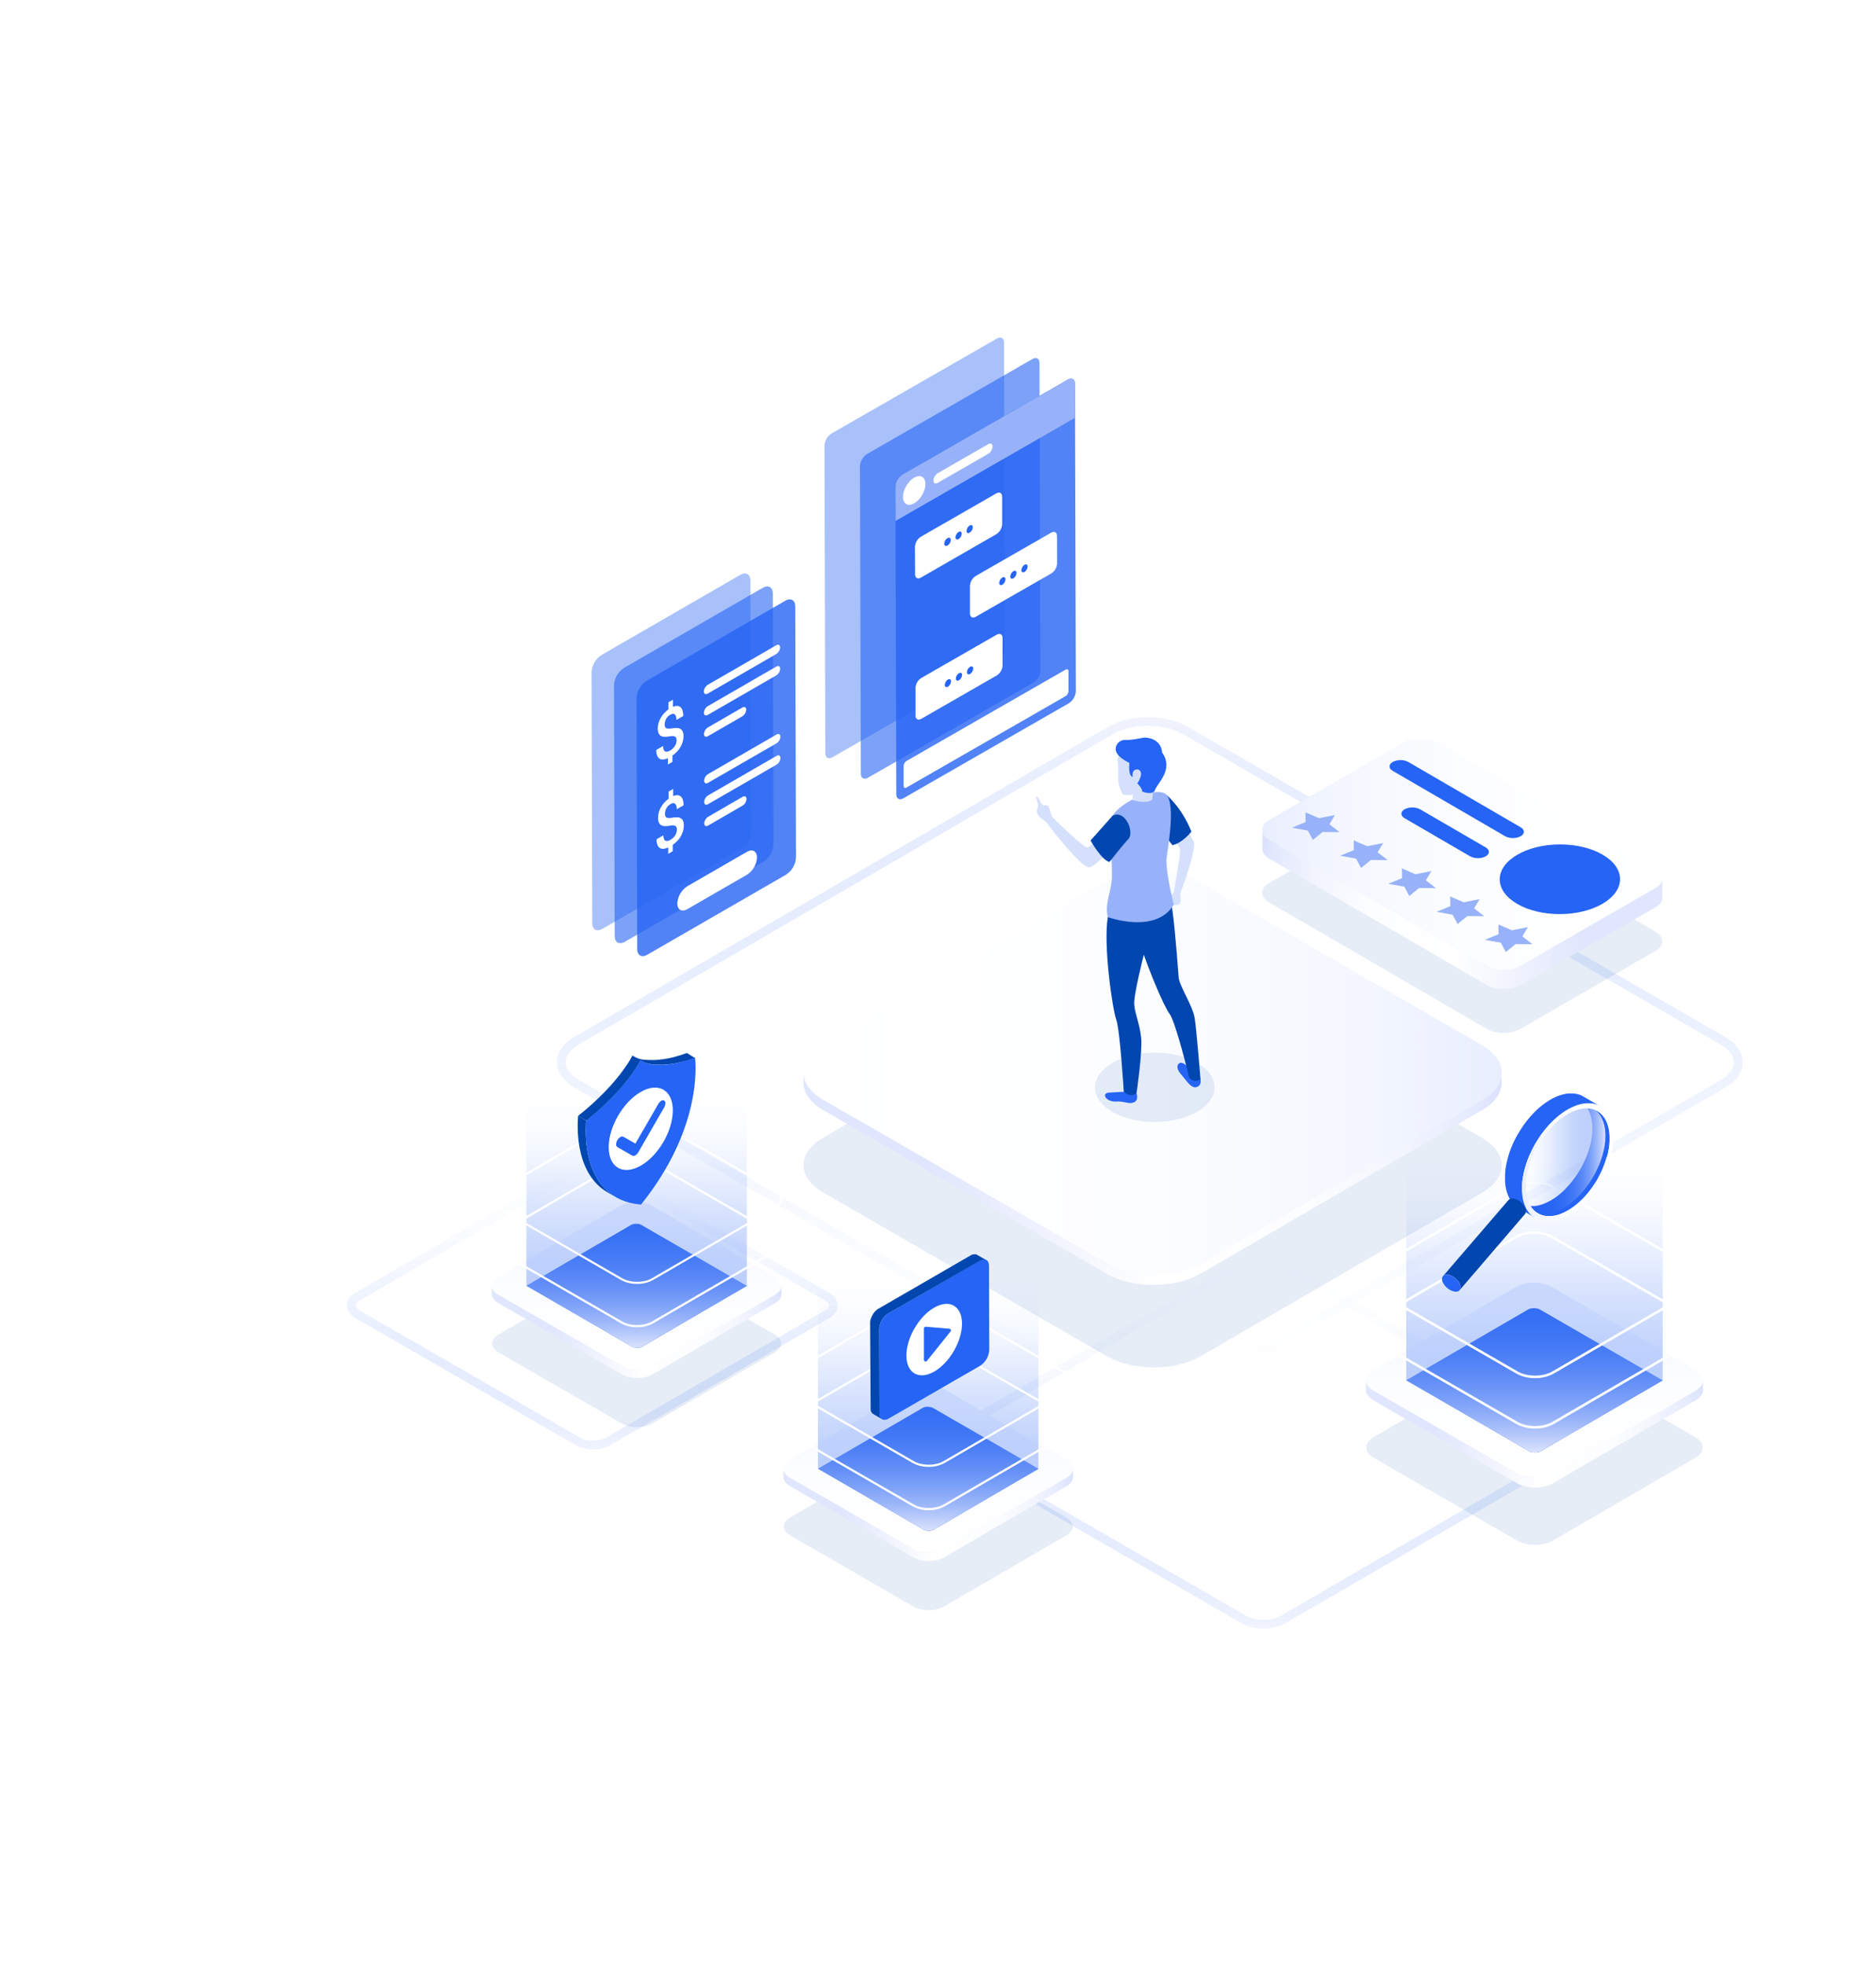 <svg xmlns="http://www.w3.org/2000/svg" xmlns:xlink="http://www.w3.org/1999/xlink" width="676" height="708" viewBox="0 0 676 708" fill="none">
<rect x="0" y="0" width="676" height="708"   fill="#FFFFFF" >
</rect>
<g opacity="0.4">
<path   fill-rule="evenodd"  fill="url(#linear_fill_1_6884_0)"  d="M427.858 261.751L621.583 373.556C625.685 375.943 627.949 379.176 627.949 382.707C627.949 386.238 625.727 389.446 621.668 391.808L429.182 503.638C425.251 505.901 420.124 507.02 414.997 507.02C409.869 507.02 404.742 505.901 400.811 503.638L207.043 391.808C202.941 389.421 200.677 386.188 200.677 382.657C200.677 379.151 202.899 375.918 206.958 373.581L399.444 261.751C407.263 257.225 419.996 257.2 427.858 261.751ZM208.549 376.306L401.052 264.464C404.504 262.452 409.092 261.458 413.639 261.458C418.185 261.458 422.731 262.452 426.225 264.464L619.991 376.306C623.064 378.076 624.79 380.379 624.79 382.707C624.79 385.034 623.106 387.289 620.075 389.059L427.572 500.901C420.669 504.901 409.345 504.901 402.399 500.901L208.633 389.059C205.56 387.289 203.834 384.986 203.834 382.658C203.834 380.331 205.518 378.076 208.549 376.306Z">
</path>
</g>
<g opacity="0.4">
<path   fill-rule="evenodd"  fill="url(#linear_fill_1_6888_0)"  d="M455.293 586.706C452.531 586.747 449.792 586.087 447.329 584.768L343.616 524.917C341.199 523.504 339.841 521.538 339.841 519.384C339.841 517.231 341.153 515.279 343.57 513.892L446.616 454.028C451.058 451.443 458.055 451.443 462.52 454.028L566.233 513.879C568.65 515.292 570.008 517.257 570.008 519.411C570.008 521.579 568.696 523.504 566.279 524.917L463.234 584.768C460.817 586.087 458.078 586.747 455.293 586.706ZM564.677 522.179L461.661 582.034C458.214 584.036 452.372 584.036 448.902 582.034L345.192 522.179C343.804 521.371 342.999 520.332 342.999 519.382C342.999 518.433 343.782 517.42 345.17 516.612L448.208 456.756C450.156 455.73 452.349 455.204 454.565 455.255C456.781 455.204 458.975 455.73 460.945 456.756L564.655 516.612C566.043 517.42 566.848 518.446 566.848 519.408C566.848 520.37 566.065 521.384 564.677 522.179Z">
</path>
</g>
<g opacity="0.4">
<path   fill-rule="evenodd"  fill="url(#linear_fill_1_6892_0)"  d="M207.434 520.636L128.078 474.835C126.132 473.704 125 472.045 125 470.281C125 468.517 126.097 466.878 128.025 465.758L206.886 419.958C210.388 417.914 215.888 417.914 219.425 419.958L298.782 465.758C300.728 466.889 301.859 468.538 301.859 470.312C301.859 472.076 300.763 473.715 298.835 474.835L219.974 520.636C218.064 521.673 215.906 522.202 213.713 522.161C211.52 522.192 209.362 521.673 207.434 520.636ZM129.627 468.487L208.469 422.704C209.919 421.954 211.539 421.574 213.159 421.603C214.796 421.564 216.399 421.935 217.849 422.685L297.202 468.487C298.157 469.023 298.703 469.695 298.703 470.299C298.703 470.903 298.157 471.565 297.236 472.111L218.395 517.913C215.871 519.384 211.573 519.384 209.015 517.913L129.661 472.111C128.706 471.565 128.16 470.903 128.16 470.299C128.16 469.695 128.706 469.023 129.627 468.487Z">
</path>
</g>
<g opacity="0.1">
<path     fill="#0246AF"  d="M431.914 350.987C422.505 345.552 407.308 345.552 397.974 350.987L296.507 409.943C287.173 415.378 287.223 424.165 296.633 429.6L398.78 488.542C408.189 493.977 423.385 493.977 432.719 488.542L534.161 429.6C543.495 424.165 543.445 415.378 534.036 409.943L431.914 350.987Z">
</path>
</g>
<path     fill="url(#linear_fill_1_6897_0)"  d="M296.627 396.208L398.773 455.162C408.182 460.597 423.378 460.597 432.712 455.162L534.179 396.223C538.758 393.542 541.072 390.059 541.123 386.3C541.123 385.644 540.871 384.362 540.871 384.362C540.142 381.506 537.852 378.767 534.053 376.552L431.907 317.613C422.498 312.178 407.327 312.178 397.993 317.613L296.501 376.552C292.753 378.738 290.513 381.448 289.809 384.275C289.809 384.275 289.532 385.63 289.532 386.329C289.532 389.899 291.897 393.484 296.627 396.208Z">
</path>
<path     fill="url(#linear_fill_1_6898_0)"  d="M419.127 462.753L422.246 462.37L424.938 461.827L425.893 461.567L427.126 461.215L428.836 460.633C429.566 460.35 430.572 459.891 430.572 459.891L432.635 458.835L534.132 399.875L534.434 399.707C534.862 399.446 535.264 399.179 535.641 398.903L537.075 397.794L537.452 397.464C537.754 397.174 538.056 396.86 538.333 396.584C538.333 396.584 538.811 396.041 538.937 395.858C539.565 394.985 539.741 394.71 539.918 394.419C539.968 394.327 540.043 394.143 540.043 394.143L540.546 393.057L540.672 392.667L540.949 391.71C541.024 391.006 541.049 390.669 541.075 390.333L541.075 386.537C541.049 390.057 538.76 393.547 534.157 396.21L432.71 455.154C423.378 460.587 408.185 460.587 398.777 455.154L296.626 396.21C291.897 393.478 289.532 389.904 289.532 386.331L289.532 390.065C289.532 393.654 291.872 397.174 296.601 399.898L398.727 458.85C399.305 459.179 400.488 459.761 400.488 459.761C401.443 460.197 402.173 460.511 402.173 460.511C402.173 460.511 403.758 461.069 404.236 461.23C406.198 461.773 407.179 462.011 407.179 462.011L409.468 462.439L409.996 462.523C409.996 462.523 411.329 462.676 411.757 462.722C411.757 462.722 413.668 462.837 414.071 462.852C416.687 462.852 417.115 462.852 417.115 462.852C417.115 462.852 418.573 462.783 419.127 462.753Z">
</path>
<g opacity="0.1">
<ellipse  cx="416.074" cy="391.777" transform="rotate(-0.16 394.511 379.288)" rx="21.563" ry="12.489"    fill="#0246AF" >
</ellipse>
</g>
<path     fill="#2564F4"  d="M427.689 384.115C425.189 381.283 422.827 383.855 425.406 386.824C427.616 389.372 429.156 392.1 431.058 391.654C433.208 391.153 432.574 388.665 432.574 388.665C430.358 385.606 428.691 385.249 427.689 384.115Z">
</path>
<path     fill="#2564F4"  d="M405.331 393.32C405.331 393.32 401.914 393.453 399.709 393.616C396.564 393.851 398.635 397.038 402.191 396.833C405.295 396.664 406.635 397.847 408.447 397.177C410.53 396.417 409.546 393.875 409.546 393.875L405.331 393.32Z">
</path>
<path     fill="#0246AF"  d="M411.202 373.797C410.653 368.685 408.992 365.398 408.714 361.916C408.437 358.434 412.169 343.941 412.169 343.941C414.105 349.61 419.229 362.292 421.438 365.231C423.648 368.163 428.514 388.165 428.514 388.165C428.947 388.819 429.648 389.258 430.426 389.349C431.208 389.446 431.993 389.195 432.572 388.666C432.572 388.666 431.201 371.436 430.508 366.875C429.814 362.313 424.941 355.154 424.717 352.138C423.834 340.396 422.958 330.173 421.987 324.894C413.743 327.93 410.701 327.247 399.198 330.374C397.513 340.466 400.833 363.42 402.217 367.285C403.601 371.158 404.941 393.242 404.941 393.242C407.384 395.749 409.54 393.847 409.54 393.847C409.54 393.847 411.75 378.909 411.202 373.797Z">
</path>
<path     fill="#D5E0FC"  d="M419.071 297.257C419.071 297.257 424.209 303.809 425.158 305.63C425.726 306.717 422.923 321.553 422.923 321.553C422.923 321.553 421.589 322.719 421.662 323.185C421.765 323.885 421.245 325.14 421.602 325.503C422.535 326.192 423.774 326.305 424.82 325.805C425.925 325.28 425.188 322.098 425.188 322.098C426.04 319.901 431.499 305.263 430.091 303C429.125 301.437 423.981 291.826 423.981 291.826L419.071 297.257Z">
</path>
<path     fill="#0246AF"  d="M415.724 291.996C416.238 297.108 422.505 304.502 422.505 304.502C426.237 303.598 429.317 299.601 429.317 299.601C425.863 290.89 420.398 286.442 420.398 286.442C420.398 286.442 415.211 286.883 415.724 291.996Z">
</path>
<path     fill="#97B2F8"  d="M422.957 325.907C422.957 325.907 419.829 313.569 420.384 308.941C420.825 305.241 424.201 287.431 419.357 285.677C414.388 283.867 402.591 289.719 400.458 294.695C399.087 297.893 400.694 306.165 400.694 315.497C400.694 320.693 397.884 325.659 399.219 330.423C399.219 330.423 416.526 336.688 422.957 325.907Z">
</path>
<path     fill="#D5E0FC"  d="M379.033 294.168C379.033 294.168 378.105 291.235 377.965 290.739C377.827 290.246 377.005 290.009 376.378 290.137C375.75 290.264 375.266 289.605 374.808 288.707C374.263 287.637 374.023 286.805 373.45 287.108C372.877 287.408 374.759 289.534 373.739 291.556C372.719 293.578 376.856 295.991 376.856 295.991C378.443 298.171 389.41 312.429 392.427 312.477C394.524 312.513 401.987 304.188 401.987 304.188L397.893 299.348C397.893 299.348 393.412 304.768 391.934 305.295C390.61 305.758 379.033 294.168 379.033 294.168Z">
</path>
<path     fill="#0246AF"  d="M392.971 302.793C392.971 302.793 396.787 309.716 399.77 310.55C399.77 310.55 404.425 304.575 406.636 302.225C408.845 299.878 405.518 291.494 400.893 293.889C400.893 293.889 396.062 299.323 392.971 302.793Z">
</path>
<path     fill="#D5E0FC"  d="M407.878 288.157C407.878 288.157 413.252 289.895 415.209 288.024C415.209 288.024 415.589 283.72 416.108 282.519L408.198 285.09C408.198 285.09 408.312 287.619 407.878 288.157Z">
</path>
<path     fill="#D5E0FC"  d="M416.344 271.514C412.581 268.223 406.464 268.025 404.521 270.239C402.575 272.455 402.509 273.922 402.823 275.111C403.137 276.301 402.86 280.978 402.999 282.023C403.137 283.066 404.424 286.091 404.424 286.091C406.023 286.693 407.808 286.548 409.291 285.699C409.291 285.699 415.794 284.141 416.344 282.047C416.585 281.135 420.105 274.803 416.344 271.514Z">
</path>
<path     fill="#2564F4"  d="M418.742 271.067C418.742 271.067 418.742 266.177 412.745 265.713C411.798 265.635 408.447 266.691 405.5 266.569C402.915 266.461 401.103 269.28 402.516 271.453C403.428 272.854 405.041 273.868 406.979 274.889C406.979 274.889 406.387 279.415 408.138 279.905C408.138 279.905 407.745 277.49 409.381 277.224C411.019 276.958 411.327 278.57 411.122 279.385C410.915 280.201 410.294 281.77 409.787 282.156C409.787 282.156 411.725 284.137 411.568 285.137C411.568 285.137 414.539 286.466 415.981 285.101C416.707 282.258 423.229 277.472 418.742 271.067Z">
</path>
<g opacity="0.1">
<path     fill="#0246AF"  d="M559.195 487.923C555.632 485.852 549.862 485.852 546.311 487.923L494.981 517.735C491.442 519.791 491.454 523.138 495.017 525.188L546.687 555.007C550.25 557.063 556.019 557.063 559.571 555.007L610.888 525.188C614.44 523.131 614.428 519.791 610.852 517.735L559.195 487.923Z">
</path>
</g>
<path     fill="url(#linear_fill_1_6986_0)"  d="M559.197 463.647C555.627 461.587 549.848 461.587 546.29 463.647L494.867 493.515C491.321 495.554 491.333 498.922 494.903 500.989L546.666 530.864C550.248 532.924 556.028 532.924 559.574 530.864L610.985 501.01C614.542 498.971 614.53 495.604 610.948 493.543L559.197 463.647Z">
</path>
<path     fill="url(#linear_fill_1_6987_0)"  d="M492.22 500.755C492.22 502.108 493.13 503.457 494.903 504.489L546.665 534.365C550.247 536.422 556.026 536.422 559.572 534.365L610.993 504.497C612.766 503.465 613.64 502.081 613.64 500.759L613.64 497.276C613.64 498.629 612.766 499.982 610.993 501.014L559.572 530.863C556.026 532.927 550.247 532.927 546.665 530.863L494.903 500.991C493.094 499.959 492.22 498.606 492.22 497.253L492.22 500.755Z">
</path>
<path     fill="#2564F4"  d="M554.984 522.95L599.145 497.294L554.633 471.612C553.423 471.181 552.092 471.181 550.881 471.612L506.721 497.258L551.232 522.95C551.833 523.189 553.127 523.273 553.127 523.273C553.765 523.293 554.393 523.184 554.984 522.95Z">
</path>
<path     fill="url(#linear_fill_1_6989_0)"  d="M506.728 497.264L551.227 522.953C552.447 523.374 553.778 523.374 554.988 522.953L599.146 497.295L599.146 417.984L506.728 417.984L506.728 497.264Z">
</path>
<path   fill-rule="evenodd"  fill="#FFFFFF"  d="M611.131 483.239L559.801 513.053C557.75 514.148 555.442 514.702 553.123 514.652C550.803 514.688 548.52 514.14 546.481 513.053L494.809 483.239C492.941 482.159 491.903 480.688 491.903 479.11C491.903 477.525 492.929 476.089 494.773 474.995L546.102 445.181C549.765 443.056 555.76 443.049 559.447 445.181L611.094 474.995C612.962 476.075 614 477.546 614 479.124C614 480.709 612.974 482.145 611.131 483.239ZM546.906 512.274L495.244 482.455C493.656 481.52 492.79 480.342 492.79 479.109C492.79 477.869 493.644 476.691 495.208 475.783L546.533 445.972C548.434 444.946 550.575 444.434 552.74 444.475C554.917 444.441 557.046 444.953 558.959 445.972L610.621 475.79C612.197 476.719 613.075 477.896 613.075 479.13C613.075 480.37 612.221 481.548 610.657 482.455L559.332 512.274C555.916 514.248 550.346 514.248 546.906 512.274Z">
</path>
<path   fill-rule="evenodd"  fill="#FFFFFF"  d="M494.792 465.064C492.923 463.983 491.885 462.512 491.885 460.934C491.885 459.349 492.911 457.913 494.755 456.818L546.092 427.007C549.756 424.875 555.752 424.875 559.427 427.007L611.094 456.826C612.962 457.906 614 459.377 614 460.955C614 462.54 612.975 463.976 611.131 465.071L559.794 494.889C557.742 495.984 555.446 496.531 553.126 496.489C550.806 496.524 548.522 495.977 546.483 494.889L494.792 465.064ZM492.79 460.939C492.79 459.699 493.644 458.522 495.207 457.614L546.533 427.802C548.433 426.777 550.575 426.264 552.74 426.306C554.917 426.271 557.046 426.784 558.958 427.802L610.621 457.621C612.196 458.549 613.075 459.727 613.075 460.96C613.075 462.2 612.221 463.385 610.657 464.286L559.331 494.104C555.915 496.079 550.346 496.079 546.906 494.104L495.244 464.286C493.656 463.35 492.79 462.173 492.79 460.939Z">
</path>
<path   fill-rule="evenodd"  fill="#2564F4"  d="M548.04 433.509L554.248 437.131L554.331 437.181C554.609 437.326 554.797 437.417 554.986 437.5C555.401 437.673 555.861 437.827 555.861 437.827L555.896 437.827C556.146 437.897 556.395 437.955 556.65 438L556.855 438C556.855 438 557.309 438.063 557.539 438.079L557.864 438.079L558.305 438.079L558.65 438.079L558.935 438.079L559.133 438.079C559.133 438.079 559.542 438.038 559.737 438L560.42 437.872L560.641 437.818L561.066 437.719C561.379 437.64 561.922 437.462 561.922 437.462L562.091 437.404L562.756 437.148L563.008 437.04C563.251 436.937 563.494 436.829 563.734 436.709L564.005 436.576C564.318 436.419 564.609 436.249 564.967 436.063C565.321 435.877 565.449 435.773 565.689 435.624L565.919 435.471L566.401 435.152L566.676 434.966L567.12 434.639C567.12 434.639 567.302 434.507 567.388 434.432C567.388 434.432 567.689 434.204 567.833 434.088L568.088 433.886L568.583 433.468L568.762 433.31C568.992 433.112 569.21 432.913 569.433 432.706L570.008 432.159C570.334 431.832 570.842 431.298 570.842 431.298C571.12 431.004 571.353 430.739 571.59 430.475L571.657 430.4C572.12 429.858 572.491 429.411 572.852 428.947C573.219 428.421 573.504 428.04 573.775 427.66L573.897 427.486C574.155 427.113 574.411 426.732 574.663 426.343L574.737 426.236C575.037 425.751 575.232 425.432 575.443 425.114L575.532 424.96C575.75 424.534 575.954 424.162 576.136 423.781C576.44 423.201 576.596 422.899 576.74 422.588C576.775 422.53 576.836 422.402 576.836 422.402C577.072 421.91 577.254 421.52 577.424 421.131C577.622 420.618 577.766 420.266 577.906 419.91L577.973 419.74L578.028 419.595C578.184 419.182 578.334 418.755 578.478 418.341C578.625 417.828 578.753 417.397 578.877 416.963L579.127 416.627C579.127 416.627 579.197 416.367 579.229 416.234L579.36 415.717L579.453 415.323C579.453 415.323 579.494 415.137 579.513 415.046C579.59 414.653 579.628 414.454 579.663 414.243C579.663 414.243 579.692 413.995 579.724 413.854C579.724 413.854 579.791 413.452 579.82 413.253C579.82 413.253 579.82 413.059 579.862 412.964C579.862 412.964 579.862 412.653 579.893 412.562L579.954 411.962C579.97 411.743 579.954 411.66 579.954 411.66L579.989 411.055L579.989 410.795C579.989 410.517 579.989 410.24 579.989 409.962C579.989 405.206 578.293 401.857 575.58 400.305L569.38 396.69C572.084 398.271 573.762 401.616 573.775 406.369C573.775 406.642 573.775 407.197 573.775 407.197L573.775 407.462C573.775 407.657 573.775 407.851 573.775 408.066C573.775 408.066 573.775 408.265 573.746 408.369C573.746 408.563 573.708 408.754 573.692 408.973C573.654 409.387 573.599 409.656 573.599 409.656L573.51 410.256L573.437 410.662L573.321 411.266C573.28 411.469 573.219 411.738 573.219 411.738L573.13 412.128L573.002 412.649L572.9 413.042C572.689 413.788 572.555 414.222 572.411 414.657L572.382 414.756C572.242 415.178 572.091 415.592 571.929 416.01C571.929 416.01 571.849 416.222 571.807 416.325C571.67 416.681 571.523 417.037 571.373 417.385C571.136 417.935 570.96 418.32 570.775 418.71L570.628 419.012C570.478 419.314 570.328 419.616 570.171 419.914L570.021 420.192C569.82 420.572 569.609 420.949 569.417 421.318C569.101 421.847 568.686 422.489 568.686 422.489L568.51 422.766C568.264 423.151 568.008 423.532 567.743 423.905L567.622 424.075C567.35 424.46 567.072 424.84 566.785 425.209L566.67 425.362C566.312 425.826 565.938 426.273 565.558 426.712L565.414 426.89C565.178 427.159 564.935 427.419 564.695 427.68C564.44 427.987 564.181 428.247 563.922 428.504L563.42 428.988C563.063 429.328 562.839 429.531 562.615 429.725L562.43 429.883L561.935 430.305L561.686 430.504L561.241 430.855L560.967 431.054L560.523 431.377L560.254 431.567L559.765 431.87C559.695 431.923 559.539 432.019 559.539 432.019C559.296 432.176 558.813 432.457 558.813 432.457C558.57 432.598 558.171 432.813 557.852 432.971L557.58 433.103C557.34 433.227 556.861 433.439 556.861 433.439L556.609 433.546C556.382 433.637 556.158 433.724 555.938 433.799L555.775 433.861C555.497 433.956 554.96 434.113 554.96 434.113L554.494 434.229C554.494 434.229 554.344 434.271 554.267 434.283C554.267 434.283 553.813 434.374 553.583 434.407L552.979 434.482C552.628 434.482 552.484 434.482 552.34 434.482L551.494 434.482L551.331 434.482C551.331 434.482 550.871 434.44 550.644 434.403C550.184 434.324 549.931 434.266 549.682 434.196C549.417 434.126 549.187 434.047 548.97 433.956L548.778 433.873L548.222 433.6L548.04 433.509ZM569.366 396.682L569.38 396.69C569.375 396.688 569.371 396.685 569.366 396.682Z">
</path>
<path   fill-rule="evenodd"  fill="#A3A3A3"  d="M552.356 405.814L552.321 405.85L552.241 405.965C551.953 406.334 551.673 406.715 551.403 407.1L551.319 407.215C551.017 407.644 550.763 408.025 550.516 408.41C550.141 409.009 549.949 409.322 549.735 409.648C549.399 410.227 549.185 410.6 549.004 410.981L548.86 411.255L548.396 412.164L548.304 412.354C548.068 412.854 547.887 413.239 547.72 413.628C547.521 414.14 547.374 414.497 547.236 414.846L547.164 415.021C547.164 415.068 547.115 415.16 547.115 415.16C546.959 415.58 546.801 415.997 546.663 416.421C546.516 416.929 546.389 417.362 546.263 417.798C546.263 417.85 546.216 417.961 546.216 417.961L546.07 418.505L545.943 419.021L545.854 419.414C545.854 419.505 545.793 419.691 545.793 419.691C545.793 419.691 545.793 419.826 545.75 419.886C545.715 420.084 545.635 420.489 545.635 420.489L545.563 420.902L545.474 421.505C545.474 421.505 545.474 421.695 545.43 421.794C545.387 421.89 545.43 421.914 545.43 421.914C545.393 422.386 545.353 422.576 545.341 422.794C545.327 423.013 545.341 422.993 545.341 423.096L545.304 423.699L545.304 423.961C545.304 424.239 545.304 424.517 545.304 424.794C545.237 427.096 545.75 429.378 546.795 431.433C547.469 432.699 548.48 433.755 549.712 434.489L552.797 436.287C550.096 434.707 548.419 431.362 548.408 426.64C548.408 426.362 548.408 425.806 548.408 425.806C548.293 425.628 548.293 425.453 548.293 425.453C548.293 425.251 548.293 425.06 548.33 424.846C548.33 424.846 548.33 424.648 548.33 424.544L548.391 423.941L548.391 423.664L548.443 423.255L548.54 422.652C548.578 422.449 548.589 422.378 548.612 422.239C548.635 422.1 548.684 421.846 548.728 421.636L548.823 421.164L548.915 420.767C548.958 420.6 549.047 420.255 549.047 420.255C549.096 420.084 549.151 419.862 549.151 419.862C549.185 419.735 549.234 419.548 549.234 419.548C549.361 419.112 549.488 418.679 549.632 418.243L549.669 418.148C549.807 417.723 549.96 417.306 550.116 416.886C550.116 416.886 550.202 416.679 550.237 416.572C550.375 416.223 550.522 415.866 550.671 415.517L550.738 415.354C550.907 414.965 551.089 414.58 551.27 414.195C551.564 413.584 551.722 413.287 551.881 412.981C552.229 412.33 552.434 411.953 552.63 411.58L552.748 411.374C552.943 411.048 553.136 410.727 553.352 410.414L553.534 410.136C553.779 409.735 554.032 409.354 554.294 408.997L554.415 408.826C554.689 408.441 554.971 408.06 555.256 407.687C555.731 407.076 556.1 406.624 556.48 406.191C556.86 405.743 557.102 405.485 557.338 405.223C557.634 404.918 557.894 404.652 558.153 404.39L558.654 403.91L558.786 403.775L559.457 403.172L559.644 403.013L560.14 402.596L560.834 402.048L561.107 401.842L561.554 401.525C561.637 401.457 561.819 401.338 561.819 401.338L562.302 401.009L562.539 400.858C562.778 400.707 563.261 400.418 563.261 400.418C563.503 400.279 563.901 400.068 564.215 399.906L564.494 399.775C564.494 399.775 564.972 399.545 565.211 399.441L565.467 399.334L566.13 399.08L566.299 399.017C566.57 398.929 566.844 398.842 567.114 398.771L567.578 398.652L567.803 398.596L568.485 398.469L569.09 398.398L569.723 398.398L570.633 398.398L570.803 398.398C570.803 398.398 571.264 398.445 571.486 398.477L571.69 398.513C571.947 398.556 572.197 398.616 572.448 398.687C572.713 398.755 572.943 398.834 573.165 398.929C573.545 399.092 573.732 399.179 573.913 399.279L574.095 399.374L570.985 397.564C570.622 397.37 570.44 397.279 570.247 397.195L570.147 397.148C569.836 397.025 569.378 396.874 569.378 396.874C569.13 396.802 568.88 396.747 568.623 396.699L568.413 396.699C568.189 396.664 567.967 396.636 567.736 396.616L566.59 396.616L566.305 396.616L566.101 396.616L565.496 396.687C565.243 396.719 565.018 396.763 564.791 396.814L564.566 396.87C564.422 396.898 564.284 396.929 564.137 396.973C563.829 397.045 563.558 397.128 563.279 397.219C562.893 397.366 562.446 397.541 562.446 397.541L562.363 397.568L562.199 397.648L561.473 397.973L561.202 398.108C560.888 398.271 560.598 398.437 560.249 398.62C559.898 398.802 559.76 398.91 559.524 399.06L559.287 399.211C559.126 399.318 558.807 399.537 558.807 399.537L558.533 399.723C558.383 399.826 558.239 399.937 558.092 400.045C558.092 400.045 557.911 400.183 557.822 400.251L557.375 400.6L557.122 400.798L556.627 401.215C556.215 401.572 555.993 401.771 555.774 401.981L555.201 402.537C554.876 402.858 554.622 403.124 554.366 403.394C554.09 403.759 553.848 404.017 553.617 404.287L553.545 404.362L553.468 404.461C553.087 404.898 552.713 405.35 552.356 405.814ZM552.817 436.298L552.797 436.287C552.803 436.291 552.81 436.295 552.817 436.298Z">
</path>
<path     fill="url(#linear_fill_1_7000_0)"  d="M548.293 426.544C548.293 436.124 555.099 439.993 563.443 435.183C571.788 430.37 578.533 418.704 578.503 409.117C578.473 399.533 571.685 395.652 563.347 400.481C555.003 405.31 548.293 416.964 548.293 426.544Z">
</path>
<path   fill-rule="evenodd"  fill="#2564F4"  d="M574.849 397.829C575.137 397.905 575.387 397.991 575.628 398.09L575.84 398.179C576.053 398.269 576.444 398.48 576.444 398.48L576.643 398.583L570.429 394.961L570.237 394.858C570.237 394.858 569.832 394.647 569.633 394.557C569.591 394.544 569.519 394.504 569.519 394.504C569.176 394.4 568.926 394.311 568.672 394.239C568.408 394.158 568.13 394.1 567.845 394.046L567.43 393.996C567.121 393.996 566.939 393.956 566.753 393.943L566.517 393.943C566.517 393.943 566.191 393.943 566.029 393.943L565.652 393.943L565.346 393.943L565.123 393.943C565.123 393.943 564.674 393.992 564.451 394.028C564.451 394.028 563.926 394.113 563.679 394.167L563.439 394.225L562.965 394.342C562.629 394.427 562.313 394.517 562.032 394.62C561.609 394.768 561.119 394.961 561.119 394.961L561.023 394.997L560.419 395.258L560.333 395.302L559.657 395.635L559.458 395.733C559.204 395.868 558.696 396.151 558.696 396.151C558.442 396.303 558.168 396.465 557.9 396.635L557.114 397.156L556.826 397.358L556.332 397.717L556.04 397.932L555.553 398.318L555.275 398.538L554.729 398.996L554.53 399.162C554.283 399.382 554.043 399.606 553.799 399.826L553.168 400.432L553.099 400.504C553.099 400.504 552.533 401.07 552.255 401.366C551.946 401.698 551.692 401.985 551.435 402.272L551.359 402.358L551.064 402.708L550.371 403.547L550.076 403.919L550.021 403.991L549.928 404.112C549.616 404.516 549.324 404.934 549.012 405.356L548.916 405.486C548.59 405.957 548.312 406.37 548.041 406.792L547.962 406.913C547.629 407.447 547.416 407.797 547.207 408.147C546.85 408.73 546.627 409.143 546.404 409.534C546.404 409.534 546.277 409.772 546.246 409.835C546.074 410.167 545.903 410.499 545.738 410.831C545.738 410.831 545.594 411.123 545.577 411.163C545.374 411.567 545.172 411.989 544.973 412.433L544.918 412.613C544.75 412.994 544.592 413.384 544.441 413.77C544.441 413.77 544.386 413.892 544.362 413.959C544.132 414.574 543.971 415.032 543.813 415.494C543.655 416.055 543.518 416.526 543.377 417.002L543.322 417.181C543.322 417.181 543.209 417.635 543.168 417.774L543.027 418.339C542.979 418.528 542.931 418.775 542.931 418.775L542.859 419.08C542.859 419.08 542.859 419.223 542.818 419.295C542.773 419.511 542.732 419.721 542.694 419.941L542.612 420.395L542.516 421.059C542.516 421.167 542.464 421.373 542.464 421.373C542.464 421.606 542.437 421.813 542.437 421.813C542.437 422.024 542.389 422.235 542.368 422.446L542.334 423.411C542.334 424.008 542.334 424.613 542.334 424.613C542.262 427.127 542.825 429.617 543.971 431.857C544.705 433.244 545.81 434.397 547.159 435.201L553.36 438.816C550.397 437.086 548.542 433.422 548.542 428.217C548.542 428.217 548.542 427.611 548.439 427.077C548.439 426.866 548.439 426.655 548.473 426.435C548.504 425.897 548.542 425.686 548.566 425.475C548.6 425.017 548.662 424.721 548.662 424.721C548.679 424.569 548.727 424.277 548.765 424.052L548.844 423.604L548.971 422.957L549.077 422.441C549.218 421.862 549.273 421.624 549.321 421.436C549.369 421.252 549.393 421.153 549.434 421.01C549.664 420.188 549.808 419.713 549.966 419.241C550.151 418.671 550.323 418.209 550.498 417.756C550.498 417.756 550.58 417.527 550.628 417.406C550.783 417.002 550.941 416.616 551.102 416.248L551.174 416.073C551.359 415.651 551.555 415.22 551.778 414.803C552.104 414.134 552.44 413.474 552.44 413.474L552.605 413.169C552.821 412.756 553.051 412.348 553.288 411.962C553.631 411.374 553.847 411.024 554.067 410.683L554.259 410.373C554.53 409.956 554.808 409.534 555.093 409.13L555.227 408.941C555.227 408.941 555.834 408.125 556.15 407.694L556.294 407.505L556.589 407.133C556.589 407.133 556.836 406.819 556.97 406.662C556.97 406.662 557.176 406.415 557.286 406.294L557.653 405.858C557.907 405.566 558.168 405.257 558.432 404.996C558.751 404.655 559.029 404.35 559.321 404.085L559.87 403.551L560.014 403.412C560.014 403.412 560.501 402.968 560.745 402.748L560.951 402.582L561.493 402.12L561.764 401.9L562.255 401.518L562.55 401.294L563.04 400.939L563.336 400.737C563.511 400.621 563.686 400.5 563.867 400.383L564.121 400.212C564.121 400.212 564.646 399.889 564.911 399.737C565.175 399.589 565.425 399.449 565.676 399.315L565.878 399.22C566.101 399.099 566.325 398.987 566.554 398.888C566.867 398.736 567.097 398.637 567.327 398.547C567.556 398.458 567.814 398.354 568.064 398.269L568.239 398.206C568.239 398.206 568.843 398.004 569.132 397.928C569.307 397.879 569.475 397.838 569.65 397.798L569.887 397.739C570.141 397.686 570.635 397.6 570.635 397.6C570.865 397.564 571.311 397.515 571.311 397.515L571.53 397.515L572.007 397.515L572.217 397.515L572.707 397.515C573.081 397.515 573.28 397.533 573.479 397.569L574.022 397.636C574.3 397.69 574.578 397.753 574.849 397.829ZM553.36 438.816C553.363 438.818 553.367 438.82 553.37 438.822L553.36 438.816Z">
</path>
<path   fill-rule="evenodd"  fill="url(#linear_fill_1_7002_0)"  d="M565.009 437.73C555.87 443.006 548.441 438.768 548.411 428.275C548.381 417.786 555.754 404.987 564.89 399.719C574.033 394.443 581.459 398.668 581.502 409.178C581.545 419.688 574.152 432.453 565.009 437.73ZM564.897 401.371C573.241 396.556 580.011 400.419 580.054 410.004C580.096 419.589 573.338 431.245 565 436.077C556.655 440.924 549.885 437.029 549.843 427.444C549.8 417.859 556.553 406.191 564.897 401.371Z">
</path>
<path     fill="#0246AF"  d="M526.089 464.634L526.018 464.736L549.617 437.252L549.772 436.891L549.811 436.686L549.811 436.418C549.811 436.418 549.814 436.259 549.811 435.931L549.766 435.63L549.731 435.455C549.662 435.263 549.489 434.899 549.489 434.899C549.459 434.849 549.412 434.753 549.412 434.753L549.325 434.604C549.289 434.541 549.206 434.429 549.206 434.429L548.887 433.975L548.583 433.595C548.481 433.492 548.27 433.287 548.27 433.287L547.969 433.022L547.661 432.781L547.339 432.562L546.997 432.357L546.803 432.261L546.621 432.165L546.15 431.989C545.953 431.917 545.547 431.821 545.547 431.821C544.862 431.612 544.116 431.791 543.603 432.291L519.998 459.719C520.511 459.219 521.256 459.04 521.942 459.249C521.942 459.249 522.374 459.351 522.679 459.467C522.854 459.533 523.03 459.609 523.203 459.695L523.308 459.748C523.495 459.851 523.674 459.96 523.94 460.142C524.122 460.265 524.295 460.397 524.539 460.606C524.703 460.758 524.864 460.91 525.094 461.155L525.404 461.536L525.639 461.87L525.922 462.34C526.015 462.519 526.095 462.704 526.164 462.896L526.259 463.234C526.259 463.234 526.262 463.326 526.259 463.614C526.265 463.694 526.259 463.932 526.259 463.932L526.224 464.332L526.14 464.541L526.089 464.634Z">
</path>
<path     fill="#2564F4"  d="M526.132 462.882C525.383 461.068 523.812 459.722 521.905 459.26C520.153 458.922 519.199 460.015 519.773 461.675C520.525 463.488 522.098 464.833 524.006 465.296C525.757 465.635 526.711 464.548 526.132 462.882Z">
</path>
<g opacity="0.1">
<path     fill="#0246AF"  d="M234.777 455.168C231.705 453.401 226.726 453.401 223.706 455.168L179.626 480.796C176.543 482.563 176.564 485.434 179.626 487.202L224.028 512.824C227.091 514.603 232.08 514.603 235.1 512.824L279.18 487.202C282.252 485.434 282.242 482.563 279.18 480.79L234.777 455.168Z">
</path>
</g>
<path     fill="url(#linear_fill_1_7011_0)"  d="M234.781 434.329C231.713 432.558 226.746 432.558 223.688 434.329L179.525 460.003C176.436 461.78 176.457 464.65 179.525 466.427L224.012 492.089C227.08 493.872 232.047 493.866 235.105 492.089L279.289 466.427C282.346 464.65 282.336 461.78 279.268 460.003L234.781 434.329Z">
</path>
<path     fill="url(#linear_fill_1_7012_0)"  d="M281.596 466.219L281.575 463.215C281.575 464.372 280.824 465.538 279.3 466.425L235.105 492.091C232.047 493.866 227.089 493.872 224.009 492.091L179.533 466.425C177.999 465.538 177.226 464.372 177.216 463.215L177.216 466.233C177.216 467.396 177.999 468.556 179.533 469.443L224.03 495.102C227.11 496.88 232.068 496.88 235.126 495.102L279.31 469.43C280.844 468.542 281.606 467.386 281.596 466.219Z">
</path>
<path     fill="#2564F4"  d="M231.168 485.289L269.12 463.256L230.882 441.164C230.366 440.959 229.81 440.865 229.254 440.887C228.706 440.865 228.166 440.959 227.658 441.151L189.69 463.197L227.944 485.276C228.46 485.481 229.572 485.553 229.572 485.553C230.112 485.575 230.66 485.486 231.168 485.289Z">
</path>
<path     fill="url(#linear_fill_1_7014_0)"  d="M189.679 463.194L227.935 485.277C228.975 485.639 230.119 485.639 231.16 485.277L269.114 463.258L269.114 395.047L189.679 395.047L189.679 463.194Z">
</path>
<path   fill-rule="evenodd"  fill="#FFFFFF"  d="M223.836 476.775L179.427 451.15C177.821 450.215 176.929 448.957 176.929 447.595C176.929 446.24 177.8 444.988 179.396 444.059L223.51 418.434C226.659 416.626 231.802 416.626 234.983 418.434L279.38 444.059C280.997 444.988 281.889 446.252 281.889 447.608C281.889 448.969 281.018 450.215 279.422 451.15L235.297 476.769C233.534 477.716 231.561 478.186 229.567 478.149C227.572 478.186 225.599 477.716 223.836 476.775ZM229.239 417.832C231.1 417.802 232.94 418.243 234.573 419.112L278.987 444.74C280.341 445.52 281.096 446.573 281.096 447.615C281.096 448.663 280.352 449.694 279.008 450.474L234.904 476.095C231.968 477.798 227.171 477.804 224.225 476.095L179.822 450.474C178.457 449.688 177.723 448.651 177.712 447.598C177.702 446.55 178.447 445.52 179.79 444.74L223.904 419.112C225.538 418.237 227.378 417.796 229.239 417.832Z">
</path>
<path   fill-rule="evenodd"  fill="#FFFFFF"  d="M176.929 431.98C176.929 430.625 177.8 429.373 179.396 428.444L223.51 402.819C226.659 401.011 231.802 401.011 234.983 402.819L279.38 428.444C280.997 429.379 281.889 430.637 281.889 431.999C281.889 433.367 281.018 434.606 279.422 435.535L235.297 461.154C233.534 462.101 231.561 462.571 229.567 462.534C227.572 462.571 225.599 462.101 223.836 461.16L179.427 435.535C177.821 434.6 176.929 433.342 176.929 431.98ZM279.008 434.888L234.904 460.518C231.968 462.216 227.182 462.216 224.225 460.518L179.822 434.888C178.457 434.071 177.723 433.029 177.712 431.98C177.702 430.938 178.447 429.907 179.79 429.126L223.904 403.496C225.538 402.621 227.378 402.18 229.239 402.215C231.1 402.186 232.94 402.621 234.573 403.496L278.987 429.15C280.341 429.943 281.096 430.985 281.096 432.028C281.096 433.076 280.352 434.107 279.008 434.888Z">
</path>
<path     fill="#0246AF"  d="M235.476 383.535L235.785 383.566L236.274 383.614L236.538 383.614C236.812 383.614 237.083 383.614 237.354 383.614L237.559 383.614C237.892 383.614 238.218 383.614 238.551 383.614L238.718 383.614C239.183 383.614 239.655 383.56 240.12 383.511L240.276 383.511C240.741 383.463 241.202 383.403 241.66 383.336L241.848 383.336L242.826 383.167L242.965 383.161C243.309 383.101 243.653 383.028 243.986 382.956L244.202 382.908L245.169 382.684L246.128 382.461L246.232 382.461L247.04 382.256L247.166 382.22L247.77 382.044L247.953 381.99L248.502 381.815L249.099 381.64L249.231 381.592L249.582 381.471L249.679 381.435L250.022 381.314L250.296 381.236L250.47 381.187L247.517 379.352L247.384 379.4L247.137 379.473L247.071 379.503L246.725 379.624L246.63 379.66L246.273 379.781L246.146 379.823L245.61 380.004L245 380.179L244.812 380.234L244.208 380.409L244.08 380.445L243.351 380.686L243.181 380.735L242.317 380.958L241.255 381.181L241.039 381.23L240.012 381.435L239.891 381.435L238.905 381.604L238.718 381.604C238.266 381.67 237.801 381.731 237.336 381.779C236.715 381.827 236.25 381.863 235.778 381.882C235.284 381.882 234.951 381.882 234.625 381.882L234.414 381.882L233.605 381.851L233.338 381.851L232.849 381.803L232.542 381.803C232.362 381.803 232.185 381.755 232.005 381.731L231.793 381.767C231.39 381.694 230.989 381.604 230.585 381.495L230.435 381.453C230.125 381.372 229.818 381.276 229.516 381.163L229.311 381.079C229.082 380.976 228.859 380.873 228.648 380.753L228.43 380.644L231.359 382.346L231.46 382.401C231.46 382.401 231.537 382.439 231.575 382.455C231.793 382.576 232.016 382.684 232.24 382.781C232.28 382.802 232.32 382.82 232.362 382.835C232.747 382.963 233.058 383.071 233.376 383.161L233.428 383.161C233.918 383.27 234.31 383.36 234.733 383.433L234.951 383.463C234.951 383.463 235.302 383.517 235.476 383.535Z">
</path>
<path   fill-rule="evenodd"  fill="#0246AF"  d="M211.079 407.456C211.079 406.68 211.079 405.998 211.128 405.429C211.128 405.242 211.128 405.066 211.128 404.905C211.164 404.252 211.225 403.696 211.225 403.696L208.332 401.976C208.212 403.183 206.303 422.217 218.905 429.539L221.646 431.16C213.915 426.529 211.734 417.459 211.225 410.988C211.116 409.685 211.079 408.49 211.079 407.456ZM221.822 431.264L221.646 431.16C221.704 431.195 221.763 431.23 221.822 431.264Z">
</path>
<path     fill="#2564F4"  d="M230.822 381.949C224.769 393.276 211.931 403.159 211.258 403.678C211.112 405.096 208.406 432.031 230.972 433.962C253.472 406.032 250.603 382.303 250.453 381.054C249.776 381.314 236.93 386.255 230.822 381.949Z">
</path>
<path     fill="#0246AF"  d="M222.6 393.212C222.678 393.132 222.75 393.048 222.825 392.97C223.155 392.607 223.488 392.233 223.814 391.858L224.012 391.631C224.339 391.251 224.665 390.865 224.991 390.471L225.178 390.247C225.536 389.813 225.884 389.378 226.229 388.93L226.332 388.804C226.913 388.05 227.394 387.392 227.867 386.729L227.957 386.607L228.04 386.487C228.398 385.975 228.742 385.459 229.073 384.942L229.176 384.785L229.298 384.586C229.532 384.211 229.761 383.836 229.986 383.457C230.027 383.373 230.105 383.239 230.105 383.239L230.159 383.148C230.389 382.757 230.607 382.363 230.818 381.972L227.889 380.269C227.678 380.663 227.455 381.054 227.232 381.475C227.171 381.574 227.111 381.67 227.057 381.766C226.834 382.148 226.604 382.52 226.368 382.895L226.168 383.204C225.844 383.691 225.486 384.181 225.131 384.717L224.955 384.96C224.489 385.623 224.008 386.281 223.513 386.921C223.446 387 223.324 387.162 223.324 387.162C222.975 387.609 222.624 388.045 222.269 388.478L222.08 388.708C221.76 389.094 221.434 389.481 221.103 389.855L220.903 390.09C220.577 390.464 220.246 390.832 219.92 391.202L219.695 391.443C219.429 391.738 219.157 392.045 218.892 392.312L218.597 392.631C218.264 392.982 217.938 393.326 217.611 393.657L216.646 394.629L216.313 394.956L215.904 395.355L215.542 395.704L215.143 396.085L214.792 396.416L214.405 396.779L214.061 397.099L213.688 397.441L213.361 397.732L212.999 398.064L212.684 398.341L212.347 398.638L212.045 398.903L211.726 399.186L211.447 399.423L211.138 399.687L210.886 399.898L210.601 400.142L210.374 400.334L210.119 400.545L209.901 400.727L209.665 400.912L209.492 401.058L209.255 401.245L208.929 401.512L208.832 401.589L208.67 401.716L208.592 401.777L208.423 401.91L208.319 401.987L211.253 403.69L211.525 403.472L211.755 403.327L211.894 403.212L212.063 403.086L212.425 402.791L212.587 402.657L212.837 402.453L213.046 402.282L213.301 402.072L213.544 401.868L213.82 401.631L214.075 401.414L214.376 401.161L214.66 400.919L214.979 400.636L215.276 400.376L215.62 400.074L215.933 399.79L216.291 399.47L216.622 399.17L216.991 398.83L217.341 398.512L217.722 398.156L218.077 397.816L218.471 397.441L218.838 397.085L219.243 396.687L219.461 396.476C219.895 396.048 220.215 395.729 220.534 395.397C220.86 395.064 221.193 394.72 221.52 394.376L221.796 394.08C222.069 393.797 222.334 393.507 222.6 393.212Z">
</path>
<path     fill="#FFFFFF"  d="M219.341 413.313C219.359 420.641 224.552 423.573 230.935 419.917C237.317 416.26 242.468 407.326 242.45 399.998C242.431 392.67 237.239 389.711 230.856 393.394C224.473 397.075 219.322 405.985 219.341 413.313Z">
</path>
<path     fill="#2564F4"  d="M228.949 416.215C229.398 415.937 229.77 415.546 230.022 415.081L239.322 398.957C239.597 398.506 239.75 397.991 239.77 397.462C239.836 397.073 239.651 396.686 239.308 396.493C238.964 396.301 238.538 396.345 238.241 396.604C237.797 396.888 237.432 397.283 237.185 397.75L228.959 411.997L224.636 409.533C224.279 409.361 223.854 409.397 223.532 409.629C223.08 409.912 222.709 410.305 222.451 410.77C222.179 411.225 222.026 411.74 222.01 412.268C221.973 412.653 222.145 413.03 222.464 413.252L227.861 416.33C228.218 416.488 228.632 416.444 228.949 416.215Z">
</path>
<g opacity="0.1">
<path     fill="#0246AF"  d="M339.849 521.084C336.776 519.317 331.797 519.317 328.777 521.084L284.697 546.706C281.614 548.48 281.635 551.351 284.697 553.118L329.1 578.74C332.162 580.52 337.151 580.52 340.172 578.74L384.251 553.118C387.324 551.351 387.313 548.48 384.251 546.706L339.849 521.084Z">
</path>
</g>
<path     fill="url(#linear_fill_1_7071_0)"  d="M339.85 500.246C336.782 498.475 331.815 498.475 328.757 500.246L284.594 525.922C281.505 527.693 281.526 530.564 284.594 532.341L329.081 558.024C332.149 559.807 337.116 559.801 340.174 558.024L384.358 532.341C387.415 530.564 387.405 527.693 384.337 525.922L339.85 500.246Z">
</path>
<path     fill="url(#linear_fill_1_7072_0)"  d="M284.599 535.36L329.097 561.045C332.176 562.817 337.134 562.817 340.192 561.045L384.376 535.37C385.911 534.486 386.673 533.326 386.662 532.159L386.641 529.13C386.641 530.291 385.89 531.454 384.366 532.342L340.171 558.027C337.113 559.802 332.155 559.805 329.076 558.027L284.599 532.342C283.065 531.467 282.293 530.291 282.282 529.13L282.282 532.149C282.282 533.313 283.065 534.473 284.599 535.36Z">
</path>
<path     fill="#2564F4"  d="M336.237 551.206L374.205 529.155L335.951 507.081C335.435 506.876 334.323 506.804 334.323 506.804C333.774 506.782 333.234 506.876 332.718 507.068L294.758 529.115L333.012 551.193C333.528 551.398 334.084 551.492 334.632 551.47C335.181 551.492 335.729 551.403 336.237 551.206Z">
</path>
<path     fill="url(#linear_fill_1_7074_0)"  d="M294.744 529.111L333 551.193C334.041 551.555 335.185 551.555 336.225 551.193L374.179 529.147L374.179 460.963L294.744 460.963L294.744 529.111Z">
</path>
<path   fill-rule="evenodd"  fill="#FFFFFF"  d="M284.496 517.063C282.891 516.135 281.999 514.871 281.999 513.516C281.999 512.155 282.87 510.91 284.465 509.976L328.574 484.381C331.733 482.574 336.865 482.574 340.056 484.381L384.438 509.976C386.054 510.91 386.946 512.167 386.946 513.528C386.946 514.883 386.075 516.135 384.48 517.063L340.371 542.688C338.607 543.634 336.634 544.104 334.64 544.067C332.636 544.104 330.663 543.634 328.91 542.694L284.496 517.063ZM334.31 483.783C336.171 483.735 338.001 484.164 339.645 485.027L384.059 510.641C385.413 511.427 386.168 512.474 386.168 513.522C386.168 514.563 385.424 515.599 384.08 516.379L339.976 542.011C337.04 543.713 332.243 543.719 329.296 542.011L284.893 516.39C283.528 515.605 282.794 514.563 282.784 513.516C282.773 512.463 283.518 511.439 284.862 510.653L328.976 485.062C330.609 484.181 332.45 483.741 334.31 483.783Z">
</path>
<path   fill-rule="evenodd"  fill="#FFFFFF"  d="M328.905 527.076L284.497 501.45C282.891 500.516 281.999 499.258 281.999 497.896C281.999 496.54 282.87 495.288 284.465 494.36L328.58 468.734C331.729 466.927 336.872 466.927 340.052 468.734L384.45 494.36C386.066 495.294 386.959 496.552 386.959 497.914C386.959 499.282 386.087 500.522 384.492 501.45L340.367 527.07C338.604 528.016 336.63 528.487 334.636 528.45C332.642 528.487 330.669 528.016 328.905 527.076ZM282.784 497.899C282.774 496.857 283.518 495.821 284.862 495.041L328.976 469.412C330.609 468.536 332.449 468.096 334.31 468.131C336.171 468.102 338.012 468.542 339.645 469.412L384.048 495.035C385.413 495.851 386.168 496.881 386.168 497.923C386.168 498.965 385.423 500.001 384.079 500.775L339.976 526.404C337.04 528.101 332.253 528.101 329.296 526.404L284.893 500.769C283.528 499.989 282.794 498.941 282.784 497.899Z">
</path>
<path     fill="#2564F4"  d="M316.807 478.864L316.898 509.167C316.898 511.261 318.381 512.111 320.202 511.059L353.183 492.026C355.126 490.76 356.344 488.649 356.467 486.336L356.384 456.015C356.384 453.927 354.896 453.077 353.072 454.13L320.098 473.173C318.151 474.434 316.93 476.551 316.807 478.864Z">
</path>
<path   fill-rule="evenodd"  fill="#0246AF"  d="M314.249 509.084C314.354 509.202 314.471 509.303 314.605 509.386L317.862 511.263C317.862 511.263 317.607 511.085 317.498 510.966L317.159 510.467C317.079 510.271 316.974 509.862 316.974 509.862C316.928 509.63 316.907 509.392 316.907 509.149L316.815 478.848C316.815 478.848 316.84 478.313 316.882 478.046L317.071 477.232C317.154 476.953 317.251 476.686 317.368 476.424L317.753 475.617L318.23 474.886C318.414 474.643 318.62 474.411 318.833 474.197C319.026 473.995 319.436 473.633 319.436 473.633C319.645 473.461 319.863 473.306 320.097 473.176L353.083 454.212C353.293 454.094 353.514 453.993 353.749 453.915C353.941 453.844 354.147 453.797 354.352 453.779C354.352 453.779 354.724 453.755 354.908 453.779C354.908 453.779 355.222 453.869 355.377 453.956L351.853 451.932L351.442 451.872L350.664 451.872L350.166 452.045L350.032 452.116L349.793 452.241L316.292 471.62L316.154 471.715L315.869 471.929L315.438 472.327L315.082 472.724L314.957 472.879L314.605 473.36C314.521 473.491 314.245 474.043 314.245 474.043L313.931 474.696L313.747 475.183C313.726 475.237 313.709 475.296 313.567 475.837L313.533 476.496C313.533 476.549 313.533 476.816 313.533 476.816L313.734 507.32C313.734 507.427 313.739 507.949 313.739 507.949L313.739 508.092C313.78 508.157 313.839 508.436 313.839 508.436C313.839 508.436 313.91 508.555 314.153 508.977C314.182 509.012 314.249 509.084 314.249 509.084ZM355.377 453.956L355.39 453.963C355.386 453.961 355.382 453.958 355.377 453.956Z">
</path>
<path     fill="#FFFFFF"  d="M326.617 488.381C326.635 494.712 331.139 497.302 336.671 494.107C342.203 490.914 346.671 483.182 346.653 476.825C346.635 470.471 342.137 467.911 336.605 471.104C331.067 474.284 326.599 482.047 326.617 488.381Z">
</path>
<path     fill="#2564F4"  d="M342.53 479.668C342.669 479.494 342.7 479.257 342.612 479.053C342.523 478.849 342.33 478.71 342.107 478.691L333.556 477.96C333.394 477.954 333.234 478.014 333.117 478.127C332.998 478.239 332.931 478.395 332.929 478.558L332.929 489.888C332.928 490.145 333.089 490.374 333.331 490.459C333.573 490.546 333.843 490.468 334.003 490.269L342.53 479.668Z">
</path>
<g opacity="0.4">
<path     fill="#2564F4"  d="M299.617 156.188C298.128 157.158 297.186 158.78 297.095 160.538L297.407 271.38C297.413 272.986 298.558 273.623 299.949 272.82L359.581 238.58C361.077 237.626 362.013 236.004 362.11 234.23L361.792 123.389C361.792 121.782 360.647 121.145 359.25 121.949L299.617 156.188Z">
</path>
</g>
<g opacity="0.6">
<path     fill="#2564F4"  d="M312.401 163.576C310.913 164.546 309.976 166.168 309.879 167.926L310.191 278.764C310.197 280.371 311.342 281.007 312.733 280.204L372.366 245.966C373.855 245.011 374.797 243.389 374.888 241.616L374.576 130.778C374.57 129.186 373.426 128.535 372.035 129.338L312.401 163.576Z">
</path>
</g>
<g opacity="0.8">
<path     fill="#2564F4"  d="M325.184 170.966C323.696 171.936 322.753 173.557 322.655 175.315L322.974 286.152C322.974 287.759 324.118 288.395 325.516 287.592L385.148 253.354C386.637 252.399 387.58 250.778 387.671 249.004L387.359 138.168C387.352 136.576 386.208 135.925 384.817 136.728L325.184 170.966Z">
</path>
</g>
<path     fill="#97B2F8"  d="M325.188 170.978C323.699 171.942 322.76 173.558 322.663 175.323L322.702 187.674L387.395 150.511L387.356 138.159C387.356 136.569 386.217 135.923 384.825 136.723L325.188 170.978Z">
</path>
<path     fill="#FFFFFF"  d="M326.607 274.171C326.019 274.564 325.651 275.215 325.615 275.92L325.615 283.128C325.615 283.795 326.067 284.051 326.631 283.726L384.047 250.744C384.617 250.355 384.974 249.726 385.015 249.038L385.015 241.83C385.009 241.172 384.558 240.911 383.993 241.232L326.607 274.171Z">
</path>
<path     fill="#FFFFFF"  d="M332.288 171.795C330.711 170.883 328.15 172.339 326.569 175.047C324.987 177.755 324.983 180.688 326.561 181.6C328.138 182.512 330.699 181.056 332.28 178.348C333.862 175.64 333.866 172.707 332.288 171.795Z">
</path>
<path     fill="#FFFFFF"  d="M337.871 170.489C336.974 171.068 336.412 172.04 336.356 173.102C336.356 174.063 337.045 174.442 337.884 173.961L356.145 163.473C357.04 162.895 357.602 161.926 357.66 160.867C357.654 159.905 356.972 159.521 356.133 160.001L337.871 170.489Z">
</path>
<path     fill="#2564F4"  d="M344.274 193.549C344.281 194.264 344.806 194.552 345.41 194.192C346.073 193.762 346.49 193.044 346.533 192.258C346.533 191.543 346.007 191.254 345.404 191.615C344.737 192.042 344.317 192.761 344.274 193.549Z">
</path>
<path     fill="#2564F4"  d="M360.074 210.037C360.074 210.746 360.6 211.035 361.203 210.68C361.867 210.248 362.286 209.528 362.333 208.74C362.326 208.025 361.801 207.737 361.197 208.097C360.532 208.527 360.114 209.249 360.074 210.037Z">
</path>
<path     fill="#2564F4"  d="M364.068 207.72C364.074 208.429 364.6 208.717 365.204 208.362C365.866 207.929 366.283 207.21 366.327 206.422C366.327 205.707 365.801 205.419 365.198 205.779C364.531 206.209 364.111 206.93 364.068 207.72Z">
</path>
<path     fill="#2564F4"  d="M368.064 205.425C368.064 206.134 368.59 206.422 369.194 206.067C369.861 205.638 370.28 204.917 370.323 204.128C370.317 203.413 369.791 203.124 369.188 203.485C368.524 203.916 368.106 204.637 368.064 205.425Z">
</path>
<path   fill-rule="evenodd"  fill="#FFFFFF"  d="M351.582 207.502C350.36 208.296 349.591 209.621 349.512 211.069L349.512 220.999C349.518 222.334 350.448 222.862 351.594 222.201L378.848 206.572C380.073 205.785 380.842 204.459 380.918 203.008L380.886 193.081C380.886 191.753 379.951 191.225 378.81 191.879L351.582 207.502ZM370.298 204.11C370.298 203.395 369.791 203.107 369.163 203.467C368.499 203.899 368.081 204.62 368.039 205.407C368.039 206.116 368.547 206.405 369.169 206.05C369.835 205.621 370.255 204.899 370.298 204.11ZM366.301 206.403C366.301 205.688 365.793 205.406 365.171 205.761C364.505 206.19 364.085 206.911 364.042 207.701C364.042 208.41 364.556 208.698 365.178 208.343C365.84 207.91 366.257 207.191 366.301 206.403ZM362.308 208.698C362.308 207.983 361.795 207.695 361.173 208.055C360.508 208.486 360.09 209.207 360.05 209.996C360.05 210.705 360.557 210.993 361.179 210.638L361.203 210.663C361.865 210.22 362.275 209.49 362.308 208.698Z">
</path>
<path     fill="#2564F4"  d="M348.295 191.243C348.295 191.952 348.82 192.24 349.424 191.88C350.086 191.457 350.505 190.745 350.553 189.964C350.547 189.249 350.022 188.961 349.418 189.321C348.758 189.748 348.342 190.462 348.295 191.243Z">
</path>
<path   fill-rule="evenodd"  fill="#FFFFFF"  d="M331.773 193.394C330.551 194.185 329.781 195.509 329.703 196.956L329.74 206.897C329.743 208.23 330.673 208.759 331.823 208.097L359.044 192.432C360.266 191.64 361.036 190.317 361.114 188.87L361.114 178.94C361.108 177.614 360.178 177.085 359.032 177.741L331.773 193.394ZM350.553 189.945C350.553 189.23 350.039 188.941 349.418 189.302C348.743 189.74 348.324 190.477 348.294 191.278C348.294 191.987 348.802 192.275 349.424 191.914L349.424 191.878C350.09 191.451 350.51 190.732 350.553 189.945ZM346.556 192.277C346.556 191.563 346.048 191.274 345.427 191.635C344.76 192.062 344.34 192.781 344.297 193.569C344.297 194.284 344.805 194.572 345.433 194.212C346.095 193.782 346.513 193.063 346.556 192.277ZM342.557 194.553C342.557 193.838 342.049 193.55 341.427 193.911C340.761 194.341 340.342 195.062 340.298 195.851C340.298 196.56 340.812 196.848 341.434 196.488C342.099 196.06 342.516 195.34 342.557 194.553Z">
</path>
<path     fill="#2564F4"  d="M340.299 195.85C340.305 196.559 340.83 196.848 341.434 196.487C342.099 196.06 342.517 195.34 342.557 194.553C342.557 193.838 342.032 193.55 341.428 193.91C340.762 194.34 340.342 195.062 340.299 195.85Z">
</path>
<path     fill="#2564F4"  d="M340.451 246.739C340.451 247.454 340.976 247.742 341.58 247.381C342.246 246.954 342.663 246.234 342.703 245.447C342.703 244.732 342.178 244.444 341.574 244.805C340.909 245.232 340.491 245.952 340.451 246.739Z">
</path>
<path     fill="#2564F4"  d="M344.444 244.444C344.45 245.159 344.976 245.447 345.58 245.087C346.242 244.657 346.66 243.939 346.703 243.153C346.703 242.438 346.177 242.149 345.574 242.51C344.907 242.937 344.487 243.656 344.444 244.444Z">
</path>
<path     fill="#2564F4"  d="M348.438 242.15C348.438 242.865 348.964 243.153 349.568 242.798C350.235 242.366 350.654 241.643 350.697 240.852C350.691 240.144 350.165 239.855 349.562 240.216C348.899 240.645 348.481 241.364 348.438 242.15Z">
</path>
<path   fill-rule="evenodd"  fill="#FFFFFF"  d="M331.956 244.27C330.736 245.061 329.964 246.383 329.886 247.832L329.886 257.761C329.892 259.096 330.821 259.618 331.969 258.963L359.19 243.328C360.411 242.537 361.183 241.212 361.261 239.766L361.261 229.837C361.261 228.509 360.326 227.975 359.178 228.636L331.956 244.27ZM350.697 240.852C350.697 240.144 350.184 239.855 349.562 240.216C348.892 240.641 348.468 241.361 348.421 242.15C348.421 242.865 348.928 243.153 349.568 242.799C350.235 242.366 350.655 241.643 350.697 240.852ZM346.681 243.153C346.681 242.438 346.174 242.15 345.552 242.51C344.885 242.937 344.465 243.656 344.423 244.444C344.423 245.159 344.93 245.447 345.558 245.087C346.221 244.657 346.638 243.939 346.681 243.153ZM342.703 245.447C342.703 244.732 342.196 244.444 341.574 244.805C340.909 245.232 340.491 245.952 340.451 246.739C340.451 247.454 340.958 247.742 341.58 247.381C342.246 246.954 342.663 246.234 342.703 245.447Z">
</path>
<g opacity="0.4">
<path     fill="#2564F4"  d="M216.738 235.972C214.629 237.347 213.296 239.661 213.164 242.167L213.417 332.59C213.428 334.878 215.055 335.791 217.02 334.647L267.063 305.778C269.178 304.403 270.505 302.089 270.626 299.57L270.384 209.147C270.379 206.872 268.752 205.947 266.787 207.09L216.738 235.972Z">
</path>
</g>
<g opacity="0.6">
<path     fill="#2564F4"  d="M224.826 240.635C222.717 242.01 221.383 244.311 221.251 246.83L221.504 337.253C221.515 339.528 223.142 340.454 225.108 339.31L275.157 310.428C277.272 309.053 278.6 306.739 278.732 304.233L278.479 213.81C278.468 211.535 276.841 210.609 274.875 211.753L224.826 240.635Z">
</path>
</g>
<g opacity="0.8">
<path     fill="#2564F4"  d="M232.95 245.302C230.83 246.677 229.502 248.978 229.37 251.497L229.611 341.916C229.617 344.191 231.243 345.104 233.209 343.973L283.258 315.105C285.378 313.73 286.711 311.416 286.832 308.897L286.579 218.478C286.567 216.203 284.941 215.278 282.976 216.422L232.95 245.302Z">
</path>
</g>
<path     fill="#FFFFFF"  d="M247.643 319.291C245.524 320.66 244.192 322.967 244.062 325.486C244.068 327.764 245.699 328.682 247.663 327.539L269.199 315.103C271.309 313.727 272.636 311.429 272.774 308.917C272.768 306.639 271.137 305.72 269.173 306.864L247.643 319.291Z">
</path>
<path     fill="#FFFFFF"  d="M255.006 246.723C254.195 247.248 253.684 248.13 253.635 249.095C253.64 249.963 254.253 250.316 255.011 249.88L279.743 235.608C280.551 235.081 281.059 234.199 281.108 233.236C281.108 232.362 280.49 232.013 279.732 232.451L255.006 246.723Z">
</path>
<path     fill="#FFFFFF"  d="M255.137 294.27C254.329 294.798 253.821 295.678 253.768 296.641C253.772 297.51 254.387 297.864 255.148 297.427L267.618 290.205C268.426 289.679 268.936 288.797 268.988 287.834C268.983 286.96 268.364 286.611 267.607 287.053L255.137 294.27Z">
</path>
<path     fill="#FFFFFF"  d="M255.119 286.568C254.309 287.095 253.798 287.976 253.748 288.939C253.754 289.81 254.366 290.162 255.124 289.721L279.856 275.448C280.664 274.925 281.172 274.044 281.222 273.082C281.222 272.208 280.603 271.859 279.845 272.297L255.119 286.568Z">
</path>
<path     fill="#FFFFFF"  d="M255.096 278.89C254.288 279.413 253.78 280.295 253.73 281.256C253.73 282.13 254.343 282.479 255.107 282.041L279.833 267.77C280.643 267.243 281.155 266.362 281.204 265.399C281.198 264.528 280.586 264.176 279.825 264.617L255.096 278.89Z">
</path>
<path     fill="#FFFFFF"  d="M255.047 262.08C254.234 262.604 253.724 263.487 253.676 264.451C253.676 265.326 254.295 265.678 255.051 265.237L267.52 258.044C268.331 257.519 268.841 256.637 268.891 255.674C268.891 254.799 268.272 254.451 267.511 254.888L255.047 262.08Z">
</path>
<path     fill="#FFFFFF"  d="M255.022 254.408C254.214 254.933 253.705 255.812 253.65 256.774C253.656 257.648 254.269 257.997 255.03 257.559L279.758 243.288C280.568 242.761 281.079 241.88 281.129 240.917C281.123 240.046 280.511 239.694 279.749 240.135L255.022 254.408Z">
</path>
<path     fill="#FFFFFF"  d="M244.045 254.313C243.507 254.309 242.974 254.421 242.483 254.642L242.483 252.065L240.863 253.008L240.863 255.56C240.287 255.973 239.757 256.445 239.281 256.97C238.819 257.479 238.417 258.042 238.083 258.642C237.738 259.231 237.469 259.859 237.282 260.515C237.101 261.152 237.012 261.813 237.017 262.479C236.991 263.069 237.096 263.66 237.327 264.206C237.509 264.603 237.814 264.933 238.196 265.143C238.619 265.351 239.086 265.453 239.556 265.444C240.153 265.437 240.748 265.379 241.335 265.267C241.71 265.192 242.092 265.161 242.473 265.173C242.74 265.173 243.003 265.239 243.24 265.36C243.43 265.474 243.577 265.647 243.662 265.85C243.759 266.114 243.805 266.394 243.8 266.675C243.796 267.405 243.587 268.12 243.196 268.736C242.758 269.434 242.149 270.009 241.428 270.406C241.151 270.572 240.852 270.693 240.539 270.77C240.277 270.849 239.997 270.835 239.743 270.735C239.478 270.611 239.272 270.389 239.168 270.116C238.997 269.682 238.921 269.215 238.942 268.748L236.487 270.177C236.453 270.908 236.576 271.636 236.846 272.316C237.027 272.771 237.358 273.152 237.783 273.397C238.196 273.602 238.664 273.675 239.119 273.602C239.663 273.528 240.192 273.374 240.691 273.147L240.691 275.414L242.311 274.483L242.311 272.194C242.908 271.783 243.46 271.312 243.957 270.784C244.439 270.275 244.86 269.71 245.214 269.105C245.556 268.517 245.825 267.889 246.015 267.235C246.204 266.583 246.298 265.906 246.295 265.227C246.318 264.636 246.215 264.048 245.996 263.499C245.822 263.102 245.523 262.775 245.145 262.565C244.729 262.36 244.27 262.252 243.805 262.257C243.209 262.257 242.614 262.308 242.027 262.413C241.631 262.483 241.23 262.514 240.828 262.507C240.559 262.511 240.292 262.448 240.053 262.324C239.861 262.217 239.715 262.042 239.64 261.834C239.549 261.57 239.506 261.292 239.512 261.015C239.511 260.671 239.552 260.328 239.634 259.994C239.71 259.649 239.838 259.317 240.013 259.011C240.188 258.696 240.406 258.406 240.661 258.152C240.942 257.874 241.262 257.638 241.61 257.451C241.88 257.279 242.189 257.178 242.508 257.155C242.756 257.146 242.999 257.234 243.181 257.402C243.389 257.608 243.537 257.867 243.608 258.152C243.713 258.547 243.762 258.953 243.755 259.359L246.211 257.942C246.225 257.276 246.137 256.616 245.95 255.978C245.82 255.513 245.566 255.095 245.214 254.764C244.888 254.484 244.476 254.325 244.045 254.313Z">
</path>
<path     fill="#FFFFFF"  d="M238.303 297.315C238.724 297.526 239.191 297.631 239.663 297.619C240.258 297.617 240.852 297.558 241.435 297.442C241.812 297.369 242.196 297.336 242.58 297.35C242.846 297.348 243.108 297.414 243.342 297.54C243.534 297.652 243.684 297.825 243.769 298.033C243.864 298.297 243.91 298.575 243.906 298.858C243.9 299.587 243.691 300.3 243.302 300.919C242.864 301.615 242.255 302.188 241.534 302.583C241.255 302.746 240.954 302.87 240.64 302.952C240.378 303.027 240.098 303.013 239.844 302.912C239.581 302.786 239.376 302.564 239.27 302.293C239.101 301.856 239.025 301.386 239.049 300.919L236.593 302.347C236.563 303.081 236.686 303.81 236.951 304.492C237.294 305.42 238.255 305.962 239.226 305.78C239.77 305.705 240.299 305.548 240.797 305.317L240.797 307.596L242.418 306.658L242.418 304.371C243.017 303.959 243.57 303.485 244.068 302.957C244.549 302.447 244.971 301.886 245.325 301.281C245.668 300.695 245.935 300.066 246.121 299.412C246.312 298.76 246.408 298.082 246.406 297.404C246.431 296.813 246.327 296.226 246.101 295.68C245.929 295.282 245.631 294.953 245.252 294.742C244.838 294.534 244.38 294.429 243.916 294.439C243.32 294.436 242.725 294.488 242.138 294.591C241.743 294.663 241.341 294.696 240.939 294.689C240.669 294.693 240.402 294.628 240.164 294.502C239.969 294.394 239.821 294.219 239.746 294.011C239.659 293.749 239.617 293.474 239.623 293.195C239.623 292.852 239.663 292.511 239.741 292.174C239.821 291.831 239.949 291.501 240.119 291.193C240.301 290.882 240.519 290.594 240.768 290.333C241.043 290.057 241.355 289.819 241.696 289.627C241.964 289.454 242.272 289.354 242.59 289.332C242.839 289.321 243.082 289.407 243.268 289.573C243.479 289.77 243.634 290.02 243.72 290.295C243.826 290.697 243.877 291.113 243.872 291.532L246.327 290.108C246.34 289.445 246.251 288.781 246.067 288.143C245.93 287.676 245.665 287.253 245.301 286.925C244.977 286.643 244.562 286.484 244.132 286.474C243.595 286.472 243.064 286.587 242.576 286.809L242.576 284.226L240.93 285.154L240.93 287.762C239.786 288.566 238.837 289.615 238.15 290.835C237.822 291.422 237.566 292.048 237.384 292.695C237.209 293.336 237.119 293.995 237.119 294.658C237.094 295.25 237.202 295.838 237.433 296.383C237.611 296.78 237.917 297.11 238.303 297.315Z">
</path>
<g opacity="0.1">
<path     fill="#0246AF"  d="M505.948 290.016C509.307 288.077 514.727 288.077 518.057 290.016L596.497 335.603C599.827 337.542 599.827 340.683 596.468 342.622L547.871 370.663C544.512 372.601 539.105 372.601 535.761 370.663L457.321 325.092C453.976 323.154 454.005 320.02 457.364 318.082L505.948 290.016Z">
</path>
</g>
<path   fill-rule="evenodd"  fill="url(#linear_fill_1_7147_0)"  d="M596.491 326.884L547.894 354.932C547.519 355.144 547.13 355.328 546.726 355.483C546.323 355.637 545.688 355.827 545.688 355.827L544.867 356.016L543.252 356.24L541.335 356.24C541.335 356.24 540.801 356.228 540.585 356.205L538.985 356.01L538.509 355.907L537.731 355.689C537.731 355.689 537.039 355.471 536.808 355.379C536.289 355.156 535.756 354.863 535.756 354.863L457.346 309.329C457.346 309.329 457.087 309.169 457.015 309.123L456.467 308.727C455.934 308.251 455.703 307.981 455.703 307.981L455.559 307.809C455.487 307.706 455.357 307.511 455.357 307.511L455.112 307.052C455.112 307.052 454.997 306.673 454.968 306.593L454.896 305.927L454.853 299.152C454.854 299.246 454.881 299.422 454.881 299.422L455.011 299.892C455.011 299.892 455.17 300.277 455.227 300.368L455.674 301.028L456.179 301.556L456.986 302.164C457.087 302.233 457.318 302.376 457.318 302.376L535.756 347.961C535.756 347.961 536.289 348.243 536.577 348.369C537.039 348.57 537.5 348.73 537.5 348.73L538.178 348.942L538.985 349.138L539.317 349.195L541.191 349.378L542.402 349.378L543.656 349.327L545.4 348.948C545.4 348.948 546.308 348.679 546.625 348.564C547.144 348.352 547.519 348.162 547.894 347.95L596.462 319.908C598.163 318.933 599.014 317.654 599.014 316.38L599.014 323.356C599.014 324.635 598.178 325.915 596.491 326.884ZM454.852 299.146L454.853 299.152C454.853 299.15 454.852 299.148 454.852 299.146Z">
</path>
<path     fill="url(#linear_fill_1_7148_0)"  d="M505.948 267.326C509.307 265.387 514.727 265.387 518.057 267.326L596.497 312.891C599.827 314.829 599.827 317.97 596.468 319.909L547.871 347.963C544.512 349.901 539.105 349.901 535.761 347.963L457.321 302.381C453.976 300.443 454.005 297.31 457.364 295.372L505.948 267.326Z">
</path>
<path     fill="#97B2F8"  d="M473.075 302.595L471.288 299.239L465.503 298.195L470.466 296.167L470.406 292.653L475.261 294.754L481.016 293.626L479.042 296.951L482.658 299.777L476.596 299.728L473.075 302.595Z">
</path>
<path     fill="#97B2F8"  d="M493.973 309.82L490.457 312.693L488.665 309.337L482.88 308.293L487.85 306.265L487.79 302.752L492.645 304.852L498.393 303.724L496.424 307.05L500.035 309.868L493.973 309.82Z">
</path>
<path     fill="#2564F4"  d="M511.698 291.543L535.343 305.281C536.901 306.174 536.894 307.618 535.343 308.511C533.593 309.404 531.522 309.404 529.772 308.511L506.136 294.772C504.591 293.879 504.597 292.436 506.136 291.543C507.886 290.663 509.948 290.663 511.698 291.543Z">
</path>
<path     fill="#2564F4"  d="M507.457 274.496L547.954 298.038C549.508 298.924 549.499 300.374 547.954 301.262C546.202 302.153 544.125 302.153 542.373 301.262L501.876 277.72C500.317 276.832 500.322 275.385 501.876 274.491C503.628 273.6 505.705 273.603 507.457 274.496Z">
</path>
<ellipse  transform="matrix(-0.003, -1, -1, 0.003, 583.806, 329.248)" cx="12.549" cy="21.678" rx="12.549" ry="21.678"    fill="#2564F4" >
</ellipse>
<path     fill="#97B2F8"  d="M523.433 329.536L517.649 328.492L522.612 326.464L522.552 322.95L527.406 325.051L533.162 323.923L531.193 327.248L534.804 330.067L528.741 330.025L525.221 332.892L523.433 329.536Z">
</path>
<path     fill="#97B2F8"  d="M550.546 334.02L548.576 337.346L552.188 340.164L546.125 340.116L542.605 342.99L540.817 339.633L535.032 338.589L539.995 336.561L539.935 333.048L544.79 335.149L550.546 334.02Z">
</path>
<path     fill="#97B2F8"  d="M500.26 318.393L505.223 316.364L505.163 312.851L510.025 314.952L515.773 313.823L513.811 317.149L517.415 319.967L511.352 319.92L507.832 322.793L506.045 319.436L500.26 318.393Z">
</path>
<defs>
<linearGradient id="linear_fill_1_6884_0" x1="414.315" y1="258.346" x2="414.315" y2="507.022" gradientUnits="userSpaceOnUse">
<stop offset="0" stop-color="#DBE2FD"  />
<stop offset="0.11" stop-color="#B7C9FB" stop-opacity="0.8" />
<stop offset="0.24" stop-color="#91AFF9" stop-opacity="0.59" />
<stop offset="0.37" stop-color="#7098F8" stop-opacity="0.41" />
<stop offset="0.5" stop-color="#5585F6" stop-opacity="0.26" />
<stop offset="0.63" stop-color="#4077F5" stop-opacity="0.15" />
<stop offset="0.75" stop-color="#316CF5" stop-opacity="0.07" />
<stop offset="0.88" stop-color="#2866F4" stop-opacity="0.02" />
<stop offset="1" stop-color="#2564F4" stop-opacity="0" />
</linearGradient>
<linearGradient id="linear_fill_1_6888_0" x1="454.922" y1="586.704" x2="454.922" y2="452.089" gradientUnits="userSpaceOnUse">
<stop offset="0" stop-color="#DBE2FD"  />
<stop offset="0.11" stop-color="#B7C9FB" stop-opacity="0.8" />
<stop offset="0.24" stop-color="#91AFF9" stop-opacity="0.59" />
<stop offset="0.37" stop-color="#7098F8" stop-opacity="0.41" />
<stop offset="0.5" stop-color="#5585F6" stop-opacity="0.26" />
<stop offset="0.63" stop-color="#4077F5" stop-opacity="0.15" />
<stop offset="0.75" stop-color="#316CF5" stop-opacity="0.07" />
<stop offset="0.88" stop-color="#2866F4" stop-opacity="0.02" />
<stop offset="1" stop-color="#2564F4" stop-opacity="0" />
</linearGradient>
<linearGradient id="linear_fill_1_6892_0" x1="213.427" y1="522.162" x2="213.427" y2="418.428" gradientUnits="userSpaceOnUse">
<stop offset="0" stop-color="#DBE2FD"  />
<stop offset="0.11" stop-color="#B7C9FB" stop-opacity="0.8" />
<stop offset="0.24" stop-color="#91AFF9" stop-opacity="0.59" />
<stop offset="0.37" stop-color="#7098F8" stop-opacity="0.41" />
<stop offset="0.5" stop-color="#5585F6" stop-opacity="0.26" />
<stop offset="0.63" stop-color="#4077F5" stop-opacity="0.15" />
<stop offset="0.75" stop-color="#316CF5" stop-opacity="0.07" />
<stop offset="0.88" stop-color="#2866F4" stop-opacity="0.02" />
<stop offset="1" stop-color="#2564F4" stop-opacity="0" />
</linearGradient>
<linearGradient id="linear_fill_1_6897_0" x1="289.532" y1="386.378" x2="541.123" y2="386.378" gradientUnits="userSpaceOnUse">
<stop offset="0" stop-color="#FFFFFF"  />
<stop offset="0.5" stop-color="#FCFDFF"  />
<stop offset="0.8" stop-color="#F4F7FF"  />
<stop offset="1" stop-color="#E9EEFF"  />
</linearGradient>
<linearGradient id="linear_fill_1_6898_0" x1="282.77" y1="424.619" x2="541.123" y2="424.619" gradientUnits="userSpaceOnUse">
<stop offset="0.2" stop-color="#E0E6FD"  />
<stop offset="0.52" stop-color="#FFFFFF"  />
<stop offset="0.73" stop-color="#FCFDFF"  />
<stop offset="0.85" stop-color="#F4F6FE"  />
<stop offset="0.95" stop-color="#E6EBFE"  />
<stop offset="1" stop-color="#DBE2FD"  />
</linearGradient>
<linearGradient id="linear_fill_1_6986_0" x1="552.931" y1="532.432" x2="552.931" y2="462.122" gradientUnits="userSpaceOnUse">
<stop offset="0" stop-color="#FFFFFF"  />
<stop offset="0.5" stop-color="#FCFDFF"  />
<stop offset="0.8" stop-color="#F4F7FF"  />
<stop offset="1" stop-color="#E9EEFF"  />
</linearGradient>
<linearGradient id="linear_fill_1_6987_0" x1="492.22" y1="516.605" x2="613.641" y2="516.605" gradientUnits="userSpaceOnUse">
<stop offset="0.2" stop-color="#E0E6FD"  />
<stop offset="0.52" stop-color="#FFFFFF"  />
<stop offset="0.73" stop-color="#FCFDFF"  />
<stop offset="0.85" stop-color="#F4F6FE"  />
<stop offset="0.95" stop-color="#E6EBFE"  />
<stop offset="1" stop-color="#DBE2FD"  />
</linearGradient>
<linearGradient id="linear_fill_1_6989_0" x1="552.934" y1="523.275" x2="552.934" y2="417.96" gradientUnits="userSpaceOnUse">
<stop offset="0" stop-color="#DBE2FD"  />
<stop offset="0.11" stop-color="#B7C9FB" stop-opacity="0.8" />
<stop offset="0.24" stop-color="#91AFF9" stop-opacity="0.59" />
<stop offset="0.37" stop-color="#7098F8" stop-opacity="0.41" />
<stop offset="0.5" stop-color="#5585F6" stop-opacity="0.26" />
<stop offset="0.63" stop-color="#4077F5" stop-opacity="0.15" />
<stop offset="0.75" stop-color="#316CF5" stop-opacity="0.07" />
<stop offset="0.88" stop-color="#2866F4" stop-opacity="0.02" />
<stop offset="1" stop-color="#2564F4" stop-opacity="0" />
</linearGradient>
<linearGradient id="linear_fill_1_7000_0" x1="578.497" y1="417.822" x2="548.287" y2="417.822" gradientUnits="userSpaceOnUse">
<stop offset="0" stop-color="#DBE2FD"  />
<stop offset="0.11" stop-color="#B7C9FB" stop-opacity="0.8" />
<stop offset="0.24" stop-color="#91AFF9" stop-opacity="0.59" />
<stop offset="0.37" stop-color="#7098F8" stop-opacity="0.41" />
<stop offset="0.5" stop-color="#5585F6" stop-opacity="0.26" />
<stop offset="0.63" stop-color="#4077F5" stop-opacity="0.15" />
<stop offset="0.75" stop-color="#316CF5" stop-opacity="0.07" />
<stop offset="0.88" stop-color="#2866F4" stop-opacity="0.02" />
<stop offset="1" stop-color="#2564F4" stop-opacity="0" />
</linearGradient>
<linearGradient id="linear_fill_1_7002_0" x1="581.489" y1="418.718" x2="548.399" y2="418.718" gradientUnits="userSpaceOnUse">
<stop offset="0" stop-color="#FFFFFF"  />
<stop offset="0.5" stop-color="#FCFDFF"  />
<stop offset="0.8" stop-color="#F4F7FF"  />
<stop offset="1" stop-color="#E9EEFF"  />
</linearGradient>
<linearGradient id="linear_fill_1_7011_0" x1="229.397" y1="493.425" x2="229.397" y2="433.002" gradientUnits="userSpaceOnUse">
<stop offset="0" stop-color="#FFFFFF"  />
<stop offset="0.5" stop-color="#FCFDFF"  />
<stop offset="0.8" stop-color="#F4F7FF"  />
<stop offset="1" stop-color="#E9EEFF"  />
</linearGradient>
<linearGradient id="linear_fill_1_7012_0" x1="177.216" y1="479.826" x2="281.578" y2="479.826" gradientUnits="userSpaceOnUse">
<stop offset="0.2" stop-color="#E0E6FD"  />
<stop offset="0.52" stop-color="#FFFFFF"  />
<stop offset="0.73" stop-color="#FCFDFF"  />
<stop offset="0.85" stop-color="#F4F6FE"  />
<stop offset="0.95" stop-color="#E6EBFE"  />
<stop offset="1" stop-color="#DBE2FD"  />
</linearGradient>
<linearGradient id="linear_fill_1_7014_0" x1="229.399" y1="485.554" x2="229.399" y2="395.047" gradientUnits="userSpaceOnUse">
<stop offset="0" stop-color="#DBE2FD"  />
<stop offset="0.11" stop-color="#B7C9FB" stop-opacity="0.8" />
<stop offset="0.24" stop-color="#91AFF9" stop-opacity="0.59" />
<stop offset="0.37" stop-color="#7098F8" stop-opacity="0.41" />
<stop offset="0.5" stop-color="#5585F6" stop-opacity="0.26" />
<stop offset="0.63" stop-color="#4077F5" stop-opacity="0.15" />
<stop offset="0.75" stop-color="#316CF5" stop-opacity="0.07" />
<stop offset="0.88" stop-color="#2866F4" stop-opacity="0.02" />
<stop offset="1" stop-color="#2564F4" stop-opacity="0" />
</linearGradient>
<linearGradient id="linear_fill_1_7071_0" x1="334.467" y1="559.342" x2="334.467" y2="498.919" gradientUnits="userSpaceOnUse">
<stop offset="0" stop-color="#FFFFFF"  />
<stop offset="0.5" stop-color="#FCFDFF"  />
<stop offset="0.8" stop-color="#F4F7FF"  />
<stop offset="1" stop-color="#E9EEFF"  />
</linearGradient>
<linearGradient id="linear_fill_1_7072_0" x1="282.282" y1="545.742" x2="386.645" y2="545.742" gradientUnits="userSpaceOnUse">
<stop offset="0.2" stop-color="#E0E6FD"  />
<stop offset="0.52" stop-color="#FFFFFF"  />
<stop offset="0.73" stop-color="#FCFDFF"  />
<stop offset="0.85" stop-color="#F4F6FE"  />
<stop offset="0.95" stop-color="#E6EBFE"  />
<stop offset="1" stop-color="#DBE2FD"  />
</linearGradient>
<linearGradient id="linear_fill_1_7074_0" x1="334.465" y1="551.471" x2="334.465" y2="460.963" gradientUnits="userSpaceOnUse">
<stop offset="0" stop-color="#DBE2FD"  />
<stop offset="0.11" stop-color="#B7C9FB" stop-opacity="0.8" />
<stop offset="0.24" stop-color="#91AFF9" stop-opacity="0.59" />
<stop offset="0.37" stop-color="#7098F8" stop-opacity="0.41" />
<stop offset="0.5" stop-color="#5585F6" stop-opacity="0.26" />
<stop offset="0.63" stop-color="#4077F5" stop-opacity="0.15" />
<stop offset="0.75" stop-color="#316CF5" stop-opacity="0.07" />
<stop offset="0.88" stop-color="#2866F4" stop-opacity="0.02" />
<stop offset="1" stop-color="#2564F4" stop-opacity="0" />
</linearGradient>
<linearGradient id="linear_fill_1_7147_0" x1="599.014" y1="327.64" x2="454.828" y2="327.64" gradientUnits="userSpaceOnUse">
<stop offset="0.2" stop-color="#E0E6FD"  />
<stop offset="0.52" stop-color="#FFFFFF"  />
<stop offset="0.73" stop-color="#FCFDFF"  />
<stop offset="0.85" stop-color="#F4F6FE"  />
<stop offset="0.95" stop-color="#E6EBFE"  />
<stop offset="1" stop-color="#DBE2FD"  />
</linearGradient>
<linearGradient id="linear_fill_1_7148_0" x1="598.994" y1="307.635" x2="454.827" y2="307.635" gradientUnits="userSpaceOnUse">
<stop offset="0" stop-color="#FFFFFF"  />
<stop offset="0.5" stop-color="#FCFDFF"  />
<stop offset="0.8" stop-color="#F4F7FF"  />
<stop offset="1" stop-color="#E9EEFF"  />
</linearGradient>
</defs>
</svg>
